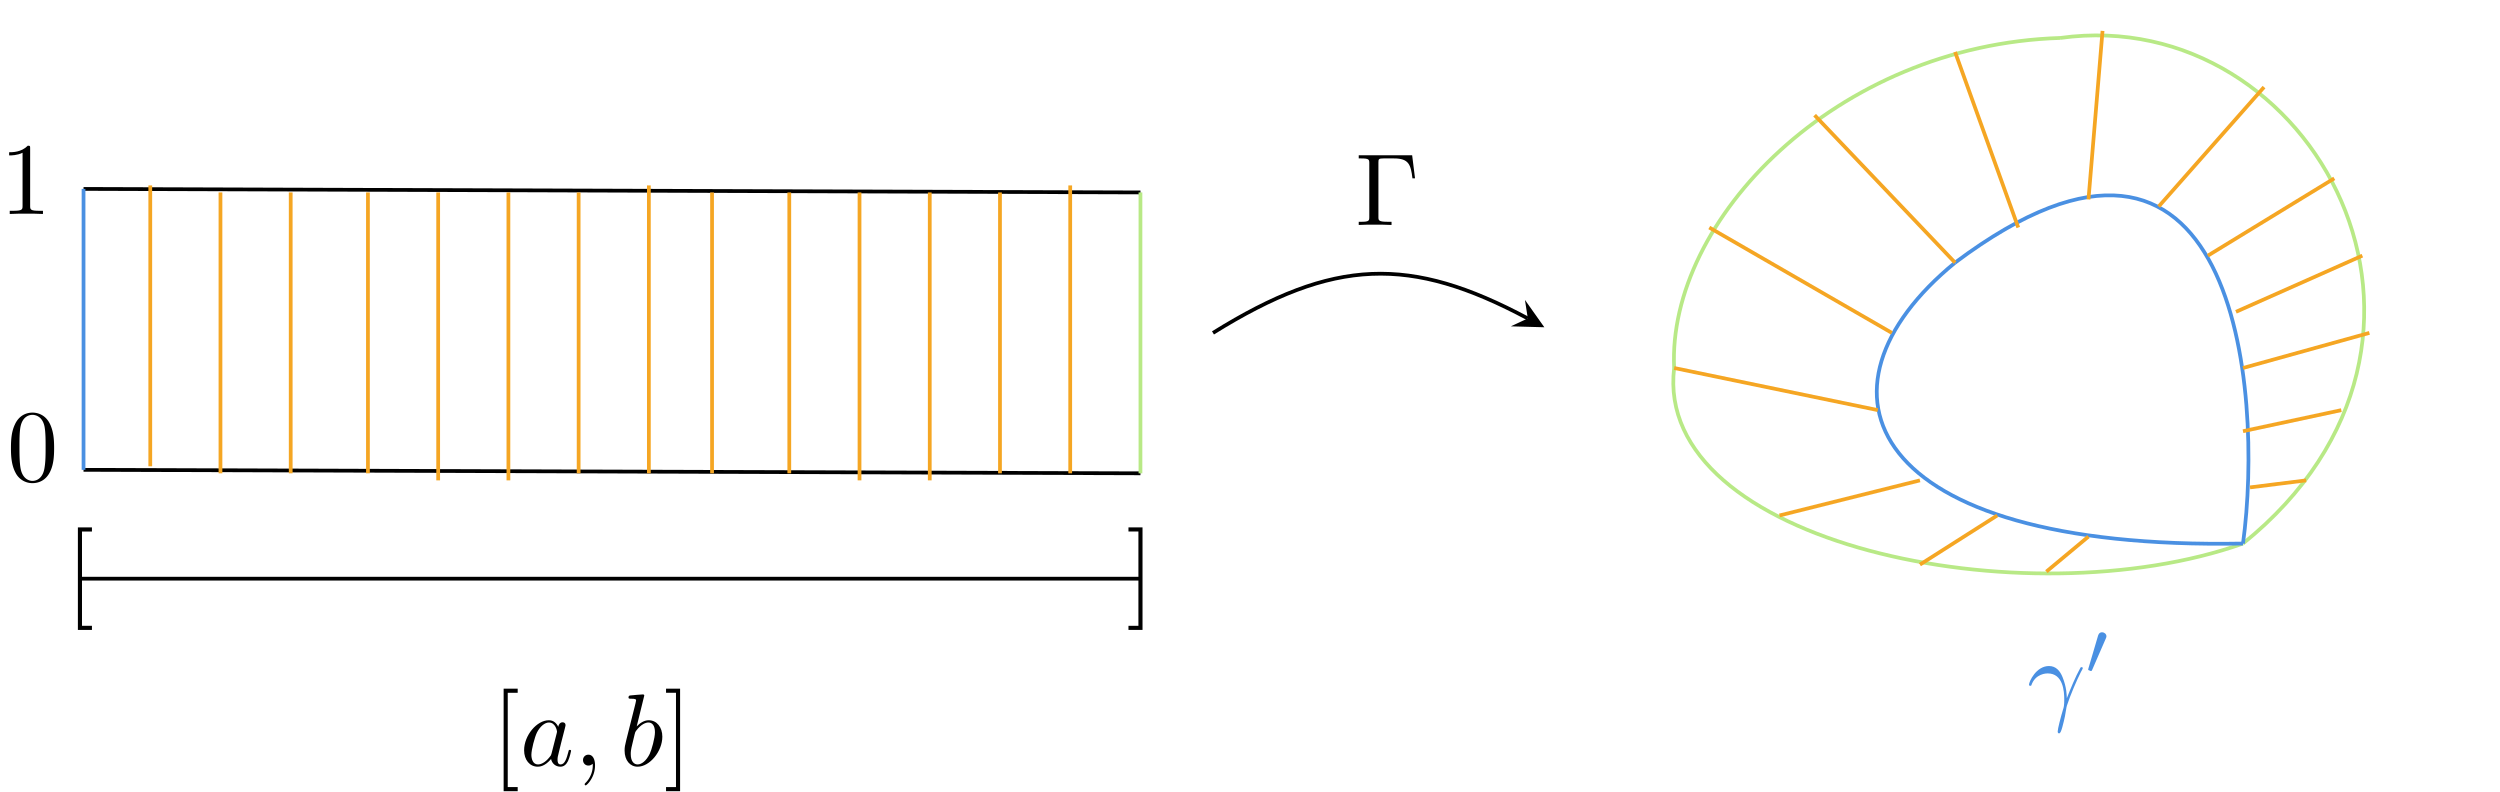 <svg xmlns="http://www.w3.org/2000/svg" xmlns:xlink="http://www.w3.org/1999/xlink" width="445" height="141" viewBox="1873.171 1483.119 266.002 84.284"><defs><path id="g0-48" d="M2.112-3.778c.04-.103.072-.16.072-.239 0-.263-.24-.438-.462-.438-.32 0-.407.279-.439.39L.271-.63c-.032.096-.032.12-.032.128 0 .072.048.088.128.111.143.064.159.064.175.064.024 0 .072 0 .127-.135z"/><path id="g2-0" d="M6.044-7.418H.36v.338h.262c.84 0 .862.12.862.513v5.716c0 .393-.022.513-.862.513H.36V0c.382-.033 1.233-.033 1.658-.033.447 0 1.44 0 1.833.033v-.338h-.36c-1.036 0-1.036-.142-1.036-.524v-5.782c0-.36.021-.436.534-.436h1.124c1.56 0 1.789.644 1.963 2.116h.273z"/><path id="g2-48" d="M5.018-3.49c0-.874-.054-1.746-.436-2.554C4.08-7.09 3.185-7.265 2.727-7.265c-.654 0-1.45.283-1.898 1.298C.48-5.215.425-4.364.425-3.491c0 .818.044 1.8.491 2.63A2 2 0 0 0 2.716.24c.59 0 1.419-.23 1.899-1.265.349-.753.403-1.604.403-2.466M2.716 0c-.425 0-1.069-.273-1.265-1.32-.12-.655-.12-1.658-.12-2.302 0-.698 0-1.418.087-2.007.207-1.298 1.026-1.396 1.298-1.396.36 0 1.08.196 1.288 1.276.109.61.109 1.44.109 2.127 0 .818 0 1.56-.12 2.258C3.829-.327 3.207 0 2.716 0"/><path id="g2-49" d="M3.207-6.982c0-.262 0-.283-.25-.283-.677.698-1.637.698-1.986.698v.338c.218 0 .862 0 1.429-.284v5.651c0 .393-.033.524-1.015.524h-.349V0c.382-.033 1.331-.033 1.768-.033s1.385 0 1.767.033v-.338h-.35c-.981 0-1.014-.12-1.014-.524z"/><path id="g2-91" d="M2.782 2.727v-.436H1.724V-7.745h1.058v-.437H1.287v10.91z"/><path id="g2-93" d="M1.735-8.182H.24v.437h1.058V2.29H.24v.436h1.495z"/><path id="g1-13" d="M.447-2.77c.426-1.255 1.615-1.266 1.735-1.266 1.647 0 1.767 1.909 1.767 2.77 0 .666-.054.851-.13 1.07-.24.796-.568 2.061-.568 2.345 0 .12.054.196.142.196.142 0 .229-.24.349-.654.25-.916.36-1.538.403-1.876.022-.142.044-.284.088-.426.349-1.08 1.047-2.705 1.483-3.567.077-.131.208-.371.208-.415 0-.109-.11-.109-.131-.109-.033 0-.098 0-.131.077-.567 1.036-1.004 2.127-1.44 3.229-.011-.339-.022-1.168-.447-2.226-.262-.665-.699-1.2-1.451-1.2C.96-4.822.196-3.164.196-2.825c0 .109.099.109.208.109z"/><path id="g1-59" d="M2.215-.01c0-.72-.273-1.146-.699-1.146a.56.56 0 0 0-.578.578c0 .294.218.578.578.578a.57.57 0 0 0 .382-.142c.033-.022.044-.033.055-.033s.022.011.022.164c0 .807-.382 1.462-.742 1.822-.12.12-.12.142-.12.174 0 .077.054.12.109.12.12 0 .993-.84.993-2.116"/><path id="g1-97" d="M4.07-4.124c-.197-.403-.514-.698-1.005-.698C1.79-4.822.436-3.218.436-1.625.436-.6 1.036.12 1.887.12c.218 0 .764-.044 1.418-.818.088.458.47.818.993.818.382 0 .633-.25.807-.6.186-.393.328-1.058.328-1.08 0-.11-.098-.11-.131-.11-.11 0-.12.045-.153.197-.185.71-.382 1.353-.829 1.353-.295 0-.327-.284-.327-.502 0-.24.022-.327.142-.807.12-.458.141-.567.24-.982l.392-1.527c.077-.306.077-.327.077-.371 0-.186-.131-.295-.317-.295-.262 0-.425.24-.458.48m-.71 2.826c-.055.196-.055.218-.218.403-.48.6-.927.775-1.233.775-.545 0-.698-.6-.698-1.025 0-.546.349-1.888.6-2.39.338-.643.829-1.047 1.265-1.047.71 0 .862.895.862.96s-.022.131-.033.186z"/><path id="g1-98" d="M2.607-7.45c0-.012 0-.12-.142-.12-.25 0-1.047.086-1.33.108-.088.011-.208.022-.208.218 0 .131.098.131.262.131.524 0 .546.077.546.186 0 .076-.099.447-.153.676L.687-2.695c-.13.546-.174.72-.174 1.102C.513-.556 1.09.12 1.898.12c1.287 0 2.63-1.625 2.63-3.196 0-.993-.579-1.746-1.452-1.746-.501 0-.949.317-1.276.655zM1.582-3.328c.065-.24.065-.262.163-.382.535-.71 1.026-.873 1.31-.873.392 0 .687.327.687 1.026 0 .643-.36 1.898-.557 2.312-.36.731-.861 1.124-1.287 1.124-.37 0-.73-.295-.73-1.102 0-.207 0-.414.174-1.102z"/></defs><g id="page1"><path fill="none" stroke="#000" stroke-width=".399" d="m1882.059 1503.219 112.457.375m-112.457 29.516 112.457.37"/><path fill="none" stroke="#4a90e2" stroke-width=".399" d="M1882.059 1503.219v29.89"/><path fill="none" stroke="#b8e986" stroke-miterlimit="10" stroke-width=".399" d="M1994.516 1503.594v29.887"/><path fill="none" stroke="#f5a623" stroke-miterlimit="10" stroke-width=".399" d="M1889.16 1502.848v29.886m7.469-29.14v29.887m7.473-29.887v29.887m8.218-29.887v29.887m7.473-29.887v30.637m7.473-30.637v30.637m7.472-30.637v29.887m7.473-30.633v30.633m6.723-29.887v29.887m8.218-29.887v29.887m7.473-29.887v30.637m7.473-30.637v30.637m7.472-30.637v29.887m7.473-30.633v30.633"/><path fill="none" stroke="#000" stroke-miterlimit="10" stroke-width=".399" d="M2002.234 1518.54c12.875-8.013 21.004-8.216 33.496-1.54"/><path d="m2037.49 1517.94-2.063-2.91.304 1.969-1.808.843"/><path fill="none" stroke="#b8e986" stroke-miterlimit="10" stroke-width=".399" d="M2092.398 1487.156c26.899-3.738 46.329 32.13 19.43 53.797m-60.527-18.679c-.746-15.692 17.187-34.372 41.097-35.118"/><path fill="none" stroke="#b8e986" stroke-miterlimit="10" stroke-width=".399" d="M2111.828 1540.953c-23.164 8.219-62.765 0-60.527-18.68"/><path fill="none" stroke="#4a90e2" stroke-miterlimit="10" stroke-width=".399" d="M2081.191 1511.067c29.887-22.419 32.875 13.449 30.637 29.886"/><path fill="none" stroke="#4a90e2" stroke-miterlimit="10" stroke-width=".399" d="M2111.828 1540.953c-40.351.75-47.074-16.437-30.637-29.887"/><path fill="none" stroke="#000" stroke-miterlimit="10" stroke-width=".399" d="M1881.688 1544.691h112.828"/><path fill="none" stroke="#f5a623" stroke-miterlimit="10" stroke-width=".399" d="m2118.551 1534.23-5.977.747m9.715-8.219-10.461 2.242m13.449-10.46-13.449 3.733m12.699-11.953-13.449 5.977m10.461-14.199-13.449 8.222m5.976-17.933-11.207 12.703m-5.976-18.684-1.496 17.934m-14.196-15.691 6.723 18.68m-21.668-11.954 14.945 15.691m-26.152-3.738 19.426 11.211m-23.164 3.735 21.672 4.484m-10.461 11.207 14.941-3.734m0 8.964 8.223-5.23m5.23 5.976 4.481-3.734"/><use xlink:href="#g2-91" x="1799.741" y="1443.066" transform="translate(80.43 104.35)"/><use xlink:href="#g2-93" x="1799.741" y="1443.066" transform="translate(193.26 104.35)"/><g fill="#4a90e2" transform="translate(289.12 115.74)"><use xlink:href="#g1-13" x="1799.741" y="1443.066"/><use xlink:href="#g0-48" x="1805.995" y="1439.108"/></g><g transform="translate(125.73 121.51)"><use xlink:href="#g2-91" x="1799.741" y="1443.066"/><use xlink:href="#g1-97" x="1802.771" y="1443.066"/><use xlink:href="#g1-59" x="1808.538" y="1443.066"/><use xlink:href="#g1-98" x="1813.386" y="1443.066"/><use xlink:href="#g2-93" x="1818.068" y="1443.066"/></g><use xlink:href="#g2-0" x="1799.741" y="1443.066" transform="translate(217.64 63.99)"/><use xlink:href="#g2-48" x="1799.741" y="1443.066" transform="translate(74.17 91.22)"/><use xlink:href="#g2-49" x="1799.741" y="1443.066" transform="translate(73.43 62.82)"/></g><script type="text/ecmascript">if(window.parent.postMessage)window.parent.postMessage(&quot;52.875|333.75|105.75|&quot;+window.location,&quot;*&quot;);</script></svg>